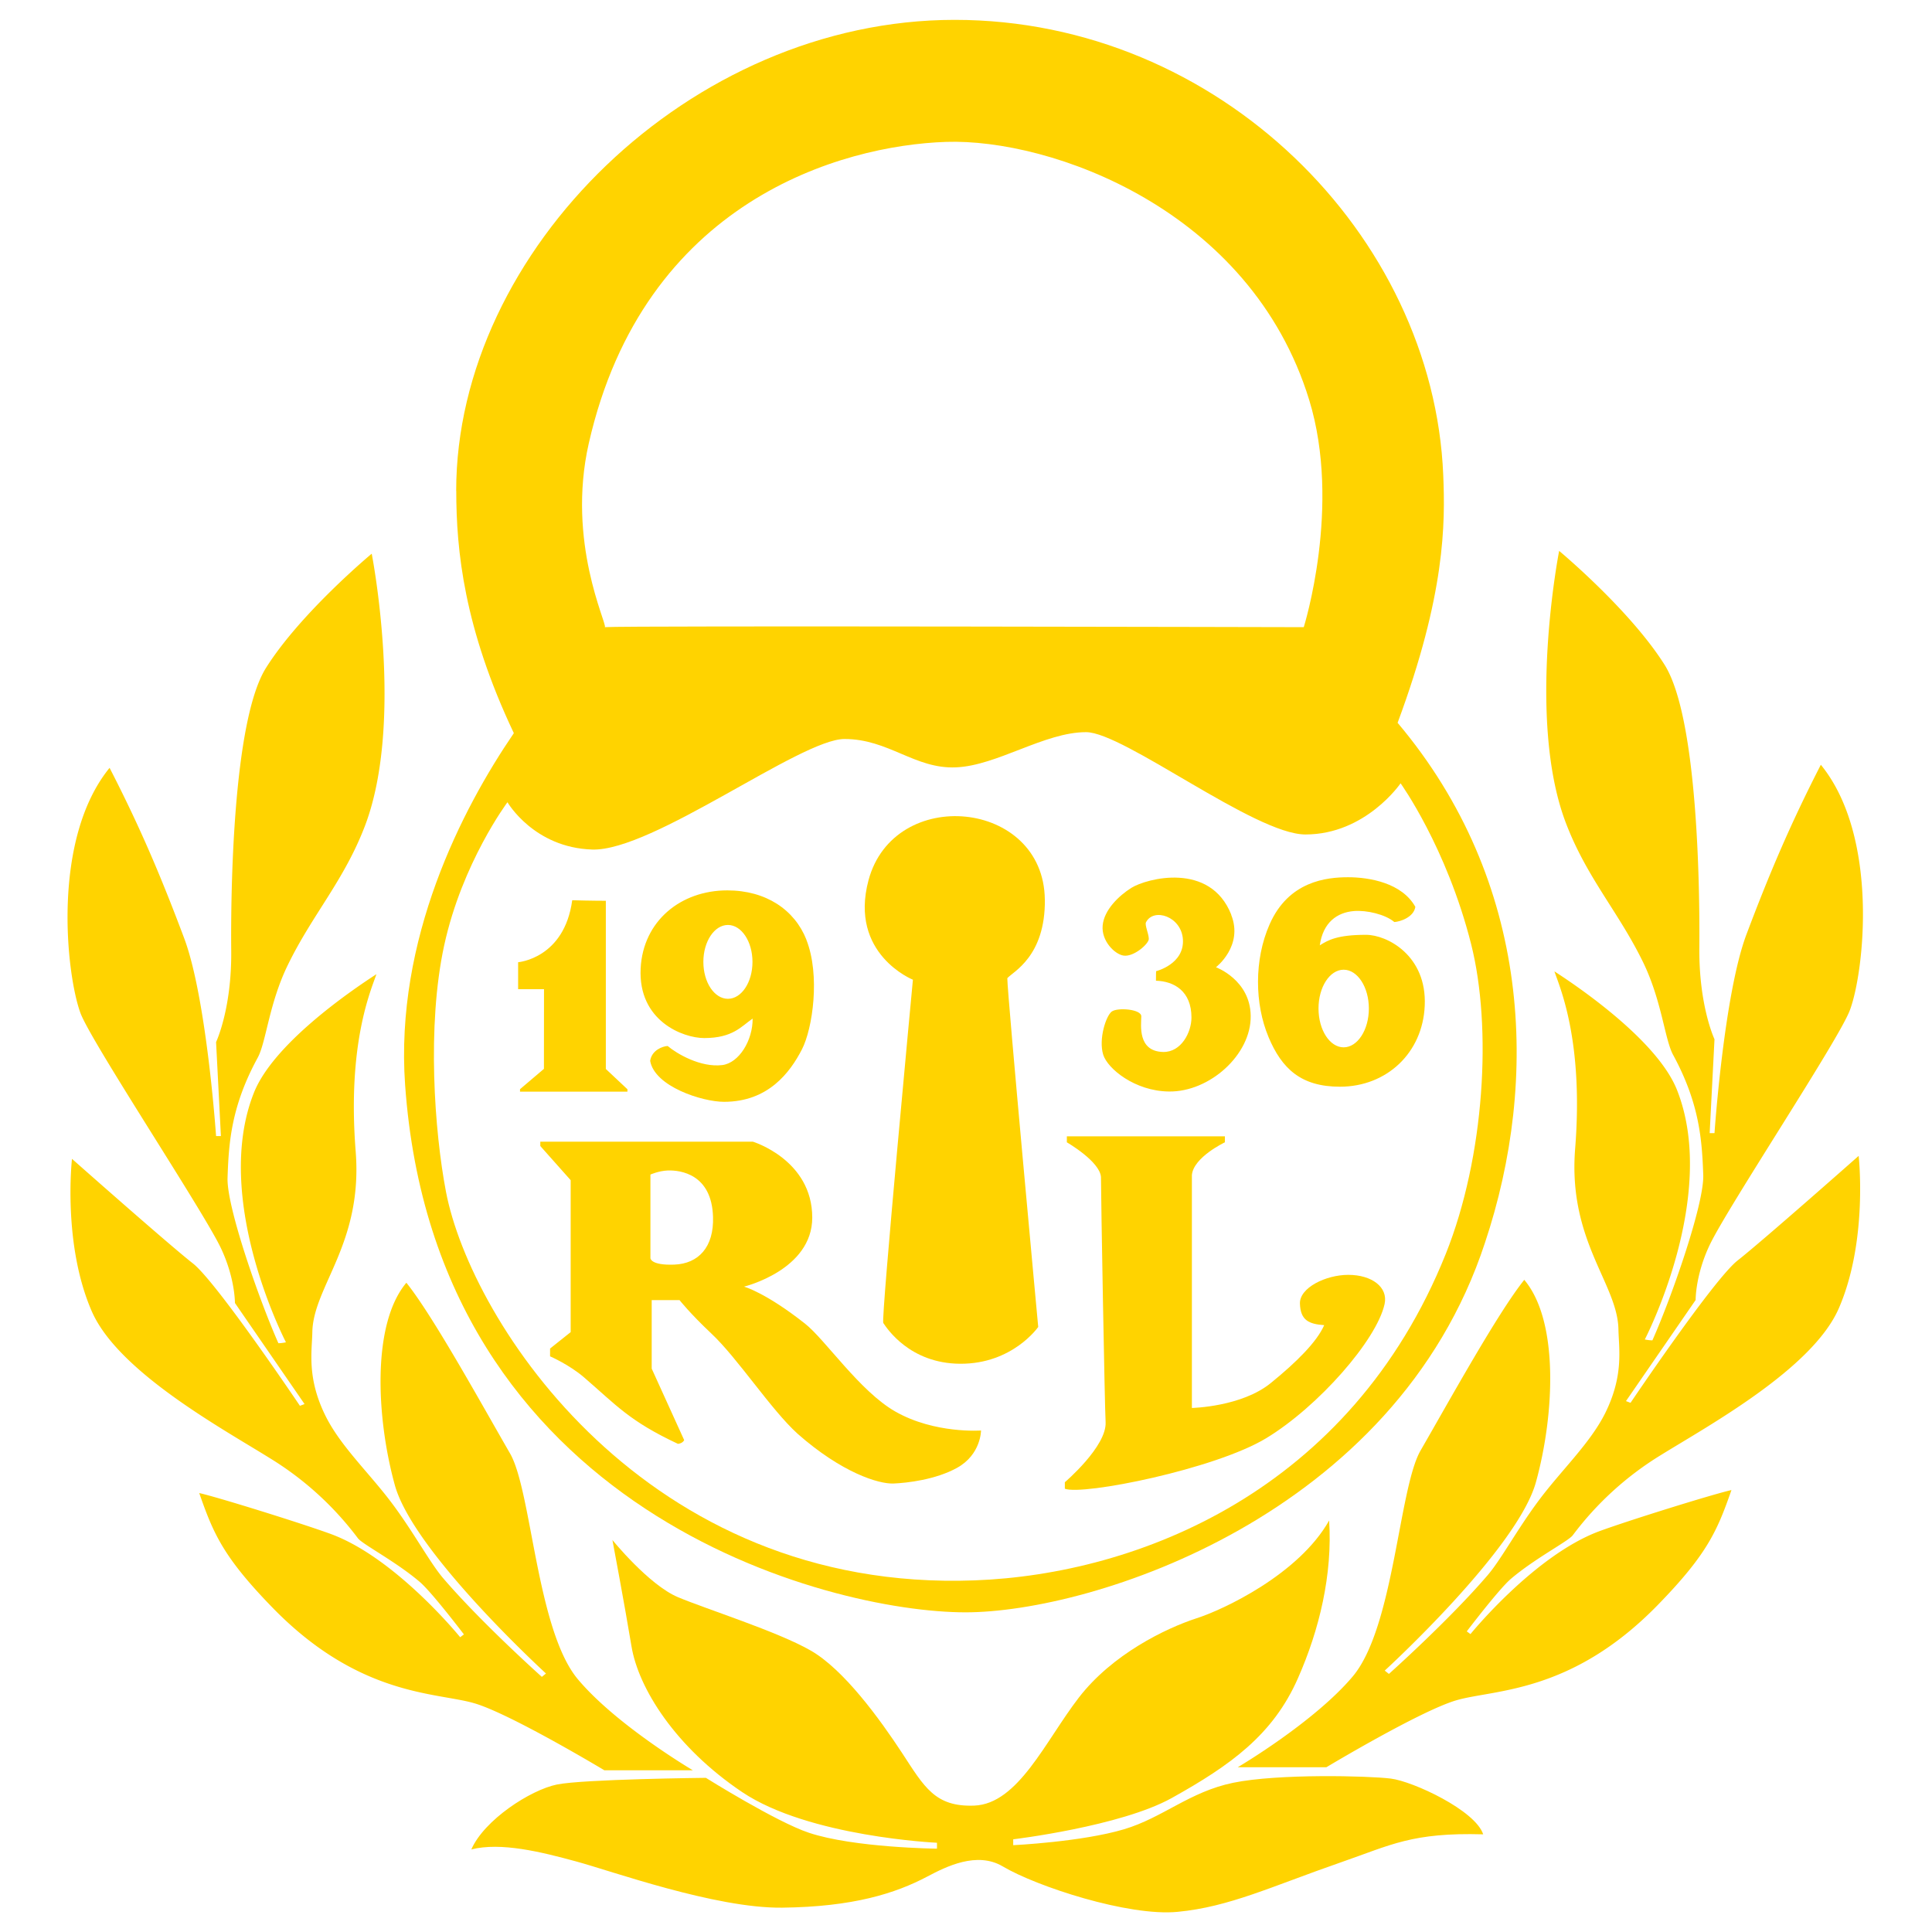 <svg xmlns="http://www.w3.org/2000/svg" id="lukko-svg" width="500" height="500" viewBox="0 0 500 500">
    <path fill="#ffd300" d="M270.41 232.81c.15 14.8-8.29 18.67-9.72 20.35 0 4.16 8 90.25 8 90.25s-6.6 9.6-20.2 9.53c-13.1-.07-19-9.23-19.9-10.56-.6-1.17 7.67-88.83 7.67-88.83s-16.58-6.63-11.5-25.71c6.57-24.66 45.36-20.95 45.64 4.96m-136.3 16.22s11.94-.94 13.99-16.04c4.78.14 8.7.14 8.7.14v43.53l5.59 5.25v.62h-27.8v-.64l6.19-5.26.02-20.62h-6.7v-7m194.2 19.37c-3.58-8.51-3.76-19.98.27-29.12 4.92-11.24 14.79-12.22 20.33-12.22 5.56 0 13.94 1.48 17.4 7.66-.42 2.75-4.06 3.87-5.44 3.93-2.32-1.98-7.16-3.11-10.45-2.84-4.37.35-8.01 2.96-8.84 8.87 2.16-1.36 4.55-2.72 11.97-2.72 5.46 0 15.77 5.37 15.19 18.34-.52 12.24-9.87 20.97-21.94 20.97-10.04 0-15.05-4.62-18.51-12.9m12.96-7.34c0 5.56 2.92 10.05 6.5 10.05 3.59 0 6.53-4.5 6.53-10.05 0-5.54-2.94-10.04-6.52-10.04-3.6 0-6.51 4.49-6.51 10.03zm-132.55-17.81c3.64 9.19 1.64 22.99-1.14 28.39-3.07 5.96-8.71 13.57-20.17 13.57-5.58 0-17.95-3.93-19.11-10.6.4-2.75 3.2-3.78 4.53-3.85 2.32 1.97 8.51 5.63 14.13 4.94 4.35-.54 7.92-6.42 7.86-12.03-2.9 1.98-5.1 5.04-12.53 5.04-5.46 0-17.15-4.41-16.45-18.06.64-12.23 10.36-20.16 22.41-20.16 10.05 0 17.43 5.04 20.48 12.74m-26.66 5.77c0 5.28 2.84 9.55 6.36 9.55 3.5 0 6.35-4.26 6.35-9.55 0-5.28-2.85-9.56-6.35-9.56-3.52 0-6.36 4.28-6.36 9.56zm136.6-12.19c3.22 8.08-3.94 13.57-3.94 13.57s8.86 3.24 8.99 12.55c.17 10.07-10.66 19.78-21.18 19.61-8.8-.1-15.87-5.9-17-9.55-1.22-4.04.73-10.05 2.23-11.15 1.51-1.1 7.7-.62 7.64 1.27-.04 2.25-1.01 9.04 5.66 9.2 4.68.08 7.32-5.1 7.32-8.91 0-6.86-4.52-9.4-9.19-9.53 0-2.07.04-2.47.04-2.47s7.3-1.8 6.94-8.17c-.35-6.02-7.6-8.34-9.56-4.48-.36.73.73 2.97.73 4.3 0 1.27-3.87 4.69-6.5 4.32-2.28-.31-5.82-3.77-5.44-7.81.37-4.03 4.2-7.69 7.42-9.72 3.9-2.44 20.42-6.86 25.86 6.94"/>
    <path fill="#ffd300" d="M139.86 295.46h54.97s15.38 4.67 15.38 19.65c0 13.6-17.66 17.87-17.66 17.87s5.53 1.48 15.78 9.57c5.21 4.09 14.2 17.54 23.39 22.76 10.18 5.8 22.17 4.9 22.17 4.9s.01 6.22-6.2 9.66c-5.57 3.09-13 3.92-16.43 4.06-3.82.17-13.4-2.77-24.87-12.9-6.94-6.31-15.45-19.5-22.33-25.95-5.52-5.2-8.2-8.62-8.2-8.62h-7.2v17.74l8.4 18.49s-.3.83-1.6.98c-12.6-5.9-15.94-10-24.27-17.17-3.82-3.31-8.83-5.48-8.83-5.48V349l5.33-4.25v-39.32l-7.86-8.84v-1.16m28.5 8.55v21.63s0 1.91 6.2 1.67c6.22-.24 10.26-4.52 10-12.35-.33-11.06-8.4-12.12-11.7-12.01-2.36.09-4.51 1.06-4.51 1.06zm107.77-9.9H317v1.55s-8.15 3.86-8.54 8.48v60.27s12.89-.26 20.48-6.5c6.57-5.34 11.87-10.6 13.76-14.93-3.98-.28-6.14-1.27-6.28-5.58-.13-4.1 6.7-7.44 12.52-7.44 6.1 0 10.35 3.2 9.39 7.56-2.04 9.29-17.11 26.5-30.61 34.7-13.24 8.04-47.54 14.89-52.14 13.09v-1.68s10.89-9.28 10.55-15.56c-.23-3.79-1.2-58.33-1.2-63.4-.26-4.07-8.83-9.01-8.83-9.01v-1.54"/>
    <path fill="#ffd300" d="M118.06 127.04c0-62.15 60.63-121.9 129-121.9 68.38 0 123.89 55.7 126.45 117.82.52 12.55.56 30.78-11.81 64.1 34.66 41.12 36.75 92.24 22.6 134.59-23.2 70.7-101.67 95.62-134.43 95.62-35.47 0-137.22-26.04-145.03-136.53-2.66-37.66 14.7-71.34 28.14-91-12.9-27.23-14.9-47.27-14.9-62.7m38.37 35.27c5.01-.43 180.96 0 180.96 0s9.85-31.3 1.4-58.83c-15.18-49.38-66.92-67.67-93.99-66.76-27.06.92-78.2 15.25-92.45 78.04-5.79 25.57 4.77 46.62 4.17 47.53l-.09.03zm-25.13 45.32s-11.72 15.65-16.37 37.05c-4.53 20.86-2.5 48.2.46 63.71C121.84 342.07 167 412.2 252.23 409c42.21-1.57 97.3-23.08 121.93-84.48 10.11-25.28 12-58.64 6.57-80.17-6.34-25.09-18.26-41.63-18.26-41.63s-9.02 13.24-24.63 13.24c-13.09 0-47.03-26.48-56.77-26.48-10.77 0-23.03 8.67-33.66 9.11-10.63.47-17.43-7.34-28.85-7.34-11.4 0-49.66 29.11-65.3 28.61-15.1-.48-21.9-12.2-21.9-12.2z"/>
    <path fill="#ffd300" d="M96.2 143.29s8.5 43.34-1.71 70.34c-5.4 14.22-13.66 23.05-20 36.11-4.88 9.97-5.59 19.94-7.8 24-6.82 12.52-7.5 21.88-7.8 31.11-.24 7.6 8.3 31.84 13.16 42.77 1 0 1.95-.24 1.95-.24s-19.26-37.03-8.28-64.6c4.96-12.45 24.37-25.92 31.7-30.66-1.47 4.28-7.57 18.06-5.37 45.86 1.89 23.92-11.01 34.93-11.22 46.81-.1 5.03-1.44 11.81 3.4 21.61 3.94 7.97 11.48 14.92 17.4 22.9 5.53 7.43 9.67 15.16 13.03 19.1 9.97 11.64 25.57 25.57 25.57 25.57l1.07-.87s-34.4-31.46-39.13-48.8c-4.77-17.34-6-41.64 3-52.33 6.87 8.57 19.1 30.77 26.84 44.2 5.6 9.74 6.88 45.75 17.56 58.44 9.99 11.9 29.73 23.53 29.73 23.53h-22.9s-24.34-14.63-33.65-17.34c-9.76-2.86-29.74-1.66-52.18-24.7-12.85-13.2-15.36-19.25-19.01-29.7 4.69 1.03 26.75 7.91 34.2 10.65 16.8 6.25 33.33 26.66 33.33 26.66l.97-.73s-8.26-10.87-11.4-13.56c-6.2-5.3-14.9-9.79-16.04-11.33a81.87 81.87 0 0 0-22.8-20.73c-12.18-7.59-39.25-22.33-46.07-38-7.62-17.48-5.12-39.45-5.12-39.45s24.86 22.02 31.29 27.06c6.09 4.75 27.7 36.85 27.7 36.85l1.2-.45-18.02-26.16s.07-6.39-3.65-14.24c-4.64-9.74-33.65-53.46-36.34-60.83-3.65-9.97-7.56-44.89 7.55-63.42 8.07 15.68 13.44 28.48 19.26 43.97 5.84 15.42 8.3 51.32 8.3 51.32h1.25l-1.25-24.32s4.09-8.59 3.92-23.72c-.14-14.43.34-59.43 9.03-73.17 9-14.27 27.3-29.48 27.3-29.48m307.34-.77s-8.54 43.34 1.7 70.33c5.4 14.25 13.64 23.06 20 36.1 4.87 10 5.6 19.98 7.79 24.02 6.8 12.51 7.48 21.92 7.8 31.1.24 7.61-8.28 31.86-13.16 42.78-.97 0-1.96-.23-1.96-.23s19.28-37.07 8.3-64.64c-4.98-12.41-24.37-25.89-31.7-30.62 1.45 4.25 7.57 18.03 5.37 45.84-1.92 23.92 10.97 34.94 11.2 46.79.1 5.07 1.43 11.84-3.4 21.65-3.97 7.96-11.48 14.9-17.39 22.88-5.53 7.46-9.68 15.18-13.05 19.1-9.98 11.65-25.56 25.56-25.56 25.56l-1.08-.86s34.4-31.47 39.14-48.81c4.78-17.33 6-41.62-3.03-52.32-6.86 8.58-19.1 30.75-26.84 44.18-5.63 9.75-6.87 45.74-17.55 58.46-10 11.87-29.76 23.5-29.76 23.5h22.94s24.31-14.6 33.65-17.33c9.76-2.85 29.73-1.66 52.15-24.7 12.88-13.21 15.37-19.25 19.03-29.7-4.7 1.03-26.75 7.9-34.2 10.65-16.8 6.24-33.34 26.62-33.34 26.62l-.96-.7s8.27-10.88 11.38-13.56c6.2-5.3 14.91-9.78 16.04-11.3a81.84 81.84 0 0 1 22.8-20.76c12.2-7.57 39.24-22.31 46.06-37.98 7.61-17.5 5.14-39.46 5.14-39.46s-24.88 22.01-31.3 27.05c-6.1 4.73-27.74 36.86-27.74 36.86l-1.18-.45 18.03-26.16s-.09-6.4 3.64-14.25c4.63-9.76 33.66-53.47 36.3-60.82 3.71-9.97 7.58-44.92-7.54-63.45-8.05 15.7-13.44 28.5-19.27 43.96-5.8 15.47-8.25 51.37-8.25 51.37h-1.25l1.25-24.3s-4.07-8.6-3.92-23.75c.12-14.44-.32-59.44-9.02-73.19-9-14.25-27.3-29.47-27.3-29.47"/>
    <path fill="#ffd300" d="M158.44 398.49s9.45 11.68 17.02 14.86c7.56 3.17 25.63 8.83 34.28 13.77 8.66 4.92 18 17.84 23.75 26.6 5.75 8.8 8.51 13.94 18.63 13.57 11.41-.44 18.44-16.76 27.1-27.98 8.66-11.2 22.38-17.87 30.44-20.5 6.9-2.2 26.48-11.37 34.32-25.31.9 13.94-2.52 28.27-8.07 40.82-6.44 14.66-17.47 22.54-32.69 31.02-13.26 7.35-41 10.67-41 10.67v1.52s17.7-.85 28.65-4.11c10.08-3 17-9.72 28.27-12.04 11.63-2.4 35.03-1.8 40.78-1.09 5.8.72 21.91 8.23 23.93 14.43-18.37-.52-23.86 2.75-36.72 7.21-18.15 6.3-28.9 11.56-42.35 12.85-12.74 1.24-36.54-6.57-45.27-11.76-6.69-3.96-14.66.06-19.49 2.61-8.27 4.38-19.24 7.86-37.6 8.07-17.33.2-44.32-9.55-53.34-11.97-9-2.46-19.47-5.04-27.1-3.1 3.34-7.64 15.3-15.4 22.15-16.8 6.84-1.4 38.55-1.73 38.55-1.73s18.21 11.4 26.65 14.21c11.68 3.9 33.16 4.12 33.16 4.12v-1.53s-33.1-1.5-50.4-13.1c-17.3-11.62-26.86-26.87-28.66-37.74-1.8-10.87-4.94-27.54-4.94-27.54"/>
</svg>